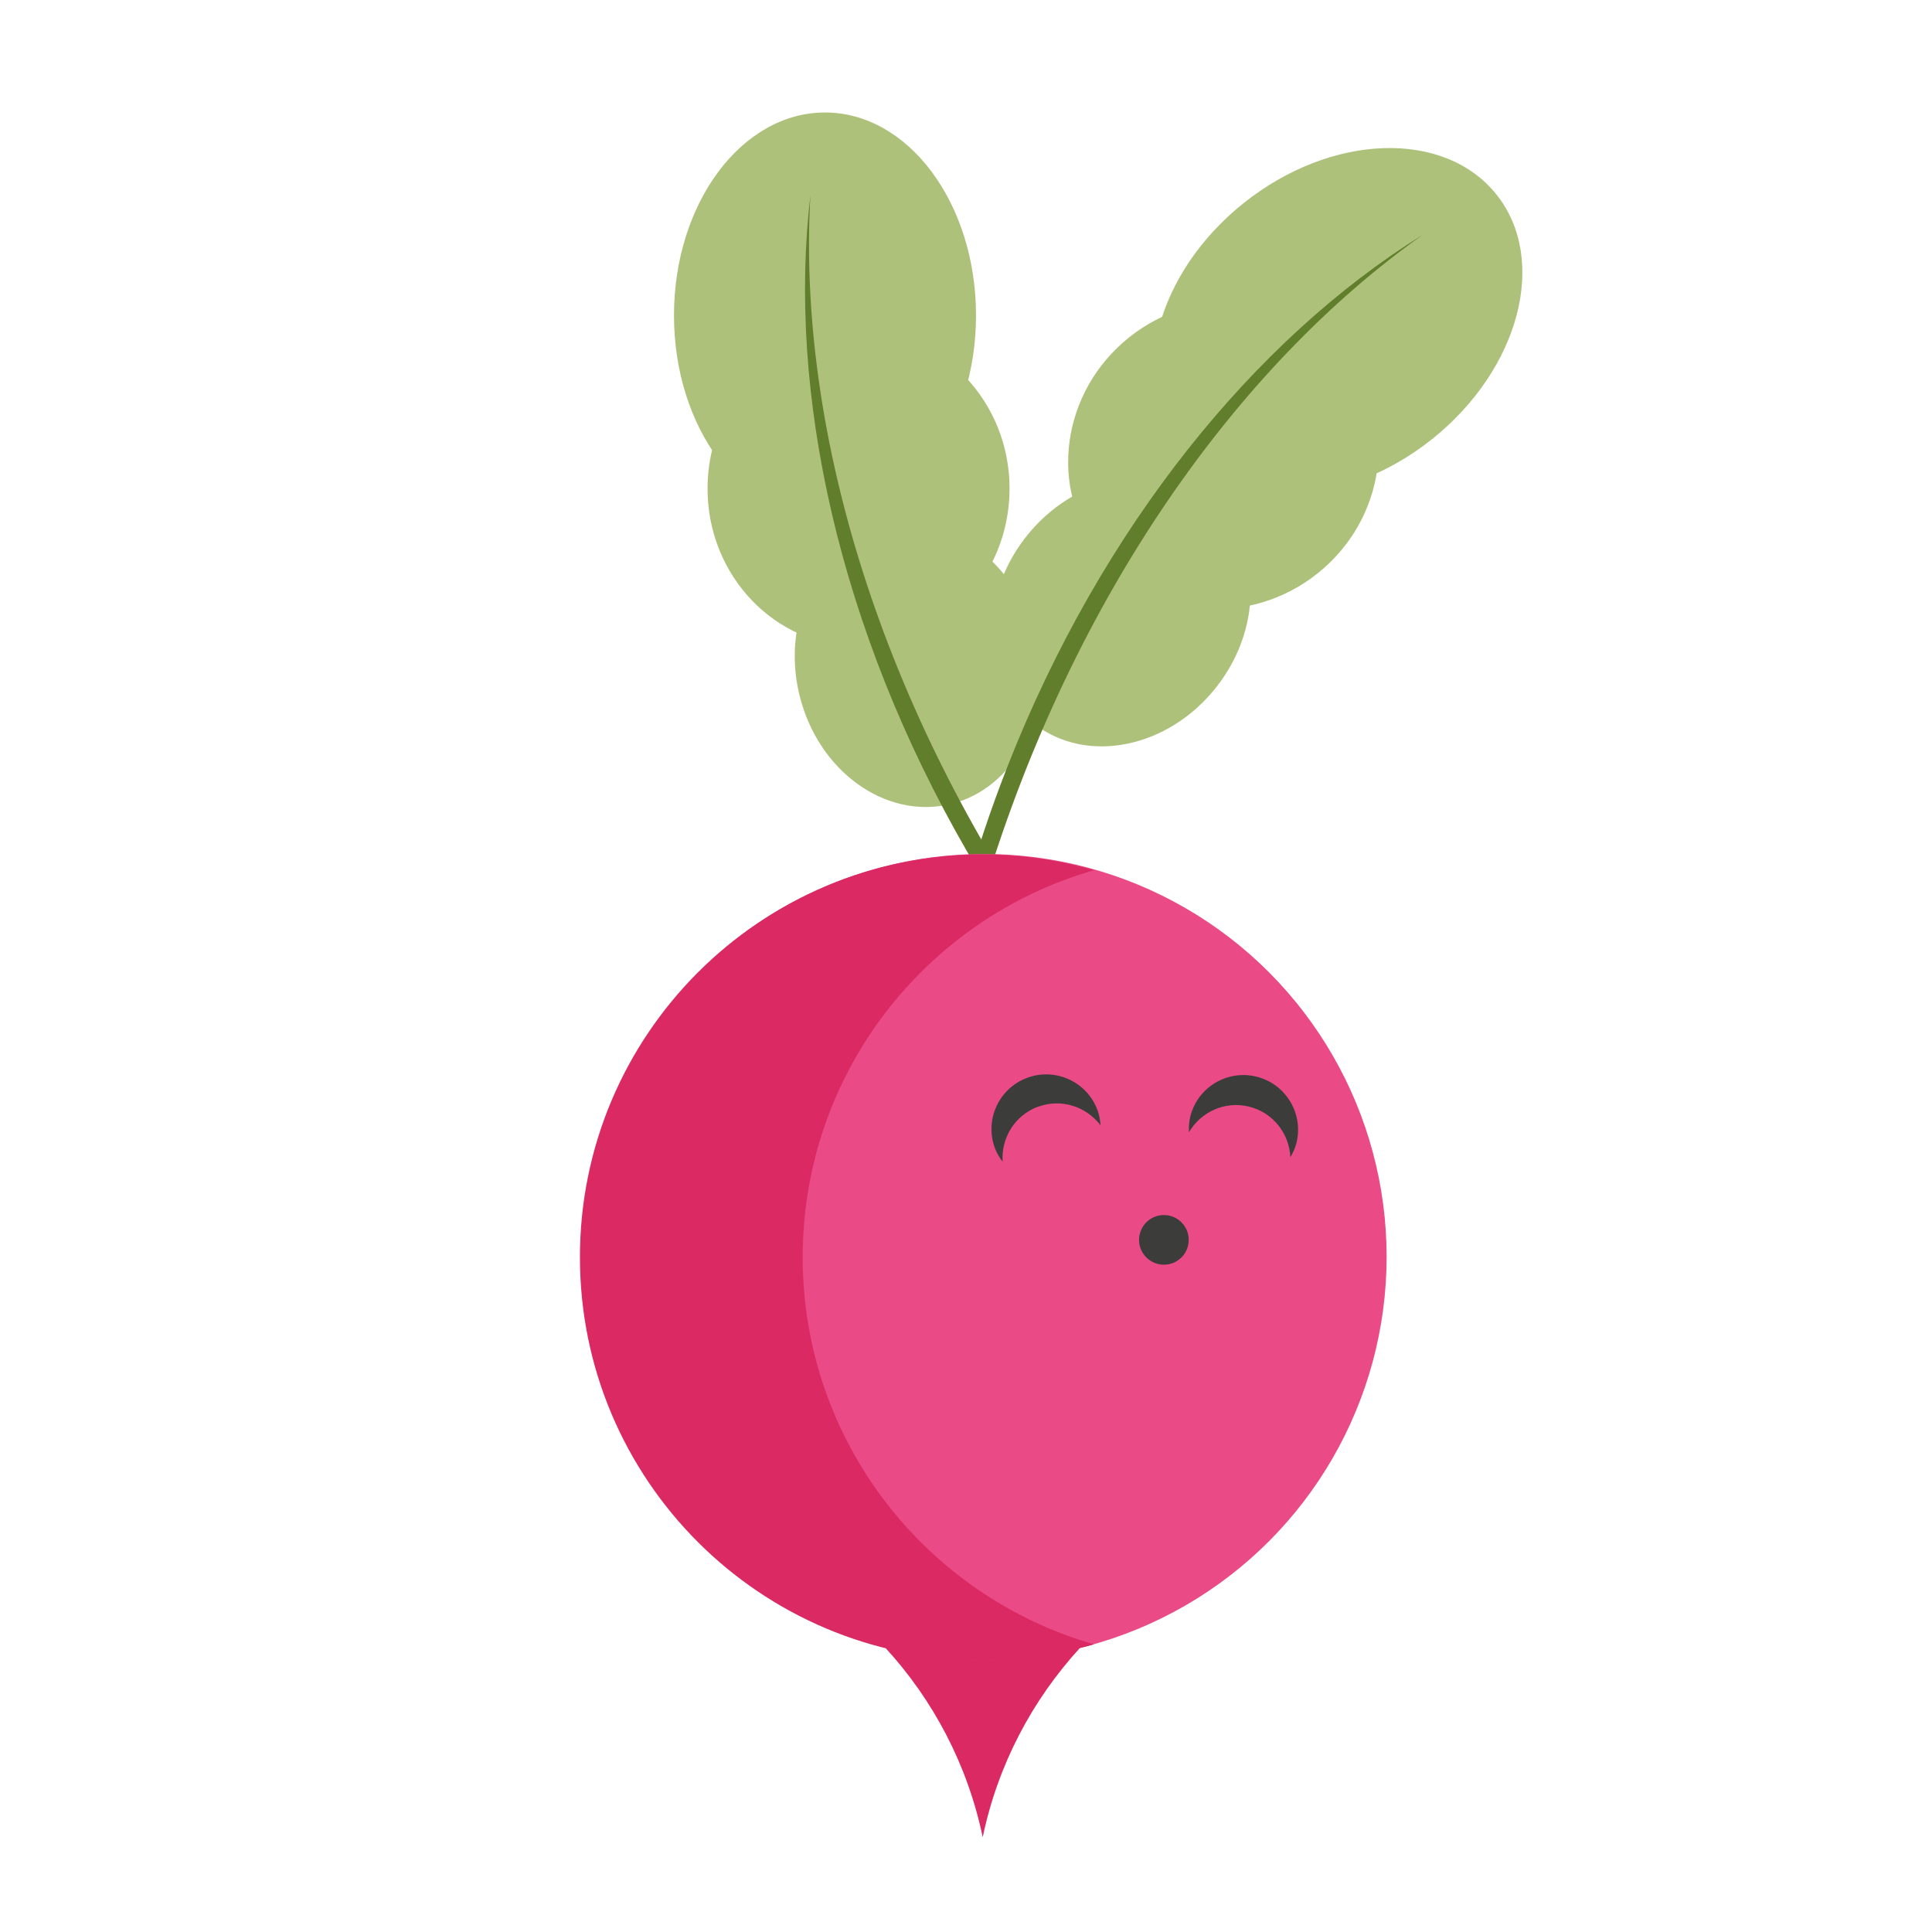 <?xml version="1.0" encoding="UTF-8"?>
<svg id="Ebene_1" data-name="Ebene 1" xmlns="http://www.w3.org/2000/svg" viewBox="0 0 325.98 325.98">
  <defs>
    <style>
      .cls-1 {
        fill: #607e2b;
      }

      .cls-1, .cls-2, .cls-3, .cls-4, .cls-5 {
        stroke-width: 0px;
      }

      .cls-2 {
        fill: #3c3c3b;
      }

      .cls-3 {
        fill: #db2a63;
      }

      .cls-4 {
        fill: #adc17b;
      }

      .cls-5 {
        fill: #ea4b87;
      }
    </style>
  </defs>
  <g>
    <ellipse class="cls-4" cx="144.86" cy="82.44" rx="25.48" ry="26.64"/>
    <ellipse class="cls-4" cx="154.77" cy="112.41" rx="20.46" ry="23.92" transform="translate(-22.05 39.43) rotate(-13.56)"/>
    <ellipse class="cls-4" cx="139.2" cy="53.22" rx="25.48" ry="34.24"/>
    <path class="cls-1" d="m176.61,159.2c-28.74-41.82-42.09-87.76-39.87-126.25-3.91,33.04,4.71,73.1,26.44,110.74,15.53,26.9,35.48,48.62,56.76,63.62-15.68-13.19-30.45-29.35-43.33-48.1Z"/>
  </g>
  <g>
    <ellipse class="cls-4" cx="206.42" cy="76.82" rx="26.64" ry="25.48" transform="translate(-2.85 145.5) rotate(-38.58)"/>
    <ellipse class="cls-4" cx="189.18" cy="103.26" rx="23.92" ry="20.46" transform="translate(-8.44 189.27) rotate(-52.15)"/>
    <ellipse class="cls-4" cx="225.73" cy="54.17" rx="34.24" ry="25.48" transform="translate(15.49 152.6) rotate(-38.58)"/>
    <path class="cls-1" d="m166.22,149.52c14.77-48.55,42.35-87.63,73.83-109.9-28.27,17.55-54.2,49.27-70.07,89.73-11.34,28.91-15.88,58.05-14.33,84.04.53-20.48,3.95-42.1,10.58-63.87Z"/>
  </g>
  <circle class="cls-5" cx="166" cy="212.05" r="67.96"/>
  <path class="cls-3" d="m135.44,212.12c0-31.01,20.78-57.15,49.16-65.3-5.97-1.71-12.27-2.65-18.79-2.65-37.53,0-67.96,30.42-67.96,67.96s30.42,67.96,67.96,67.96c6.52,0,12.82-.94,18.79-2.65-28.39-8.15-49.16-34.29-49.16-65.3Z"/>
  <path class="cls-3" d="m149.34,277.98c8.12,8.83,13.93,19.82,16.47,32.01,2.54-12.19,8.35-23.17,16.47-32.01-5.27,1.31-10.79,2.02-16.47,2.02s-11.2-.71-16.47-2.02Z"/>
  <path class="cls-2" d="m175.12,186.75c3.92-1.46,8.18-.05,10.57,3.13-.06-.86-.2-1.73-.52-2.59-1.78-4.78-7.09-7.21-11.87-5.43-4.78,1.78-7.21,7.09-5.43,11.87.32.85.78,1.6,1.3,2.29-.27-3.97,2.02-7.82,5.94-9.28Z"/>
  <path class="cls-2" d="m210.75,186.72c4.06,1,6.79,4.56,6.97,8.54.44-.75.81-1.54,1.03-2.43,1.22-4.95-1.8-9.95-6.75-11.17s-9.95,1.8-11.17,6.75c-.22.88-.26,1.76-.22,2.63,2.01-3.44,6.08-5.33,10.14-4.32Z"/>
  <circle class="cls-2" cx="196.38" cy="209.2" r="4.19"/>
</svg>